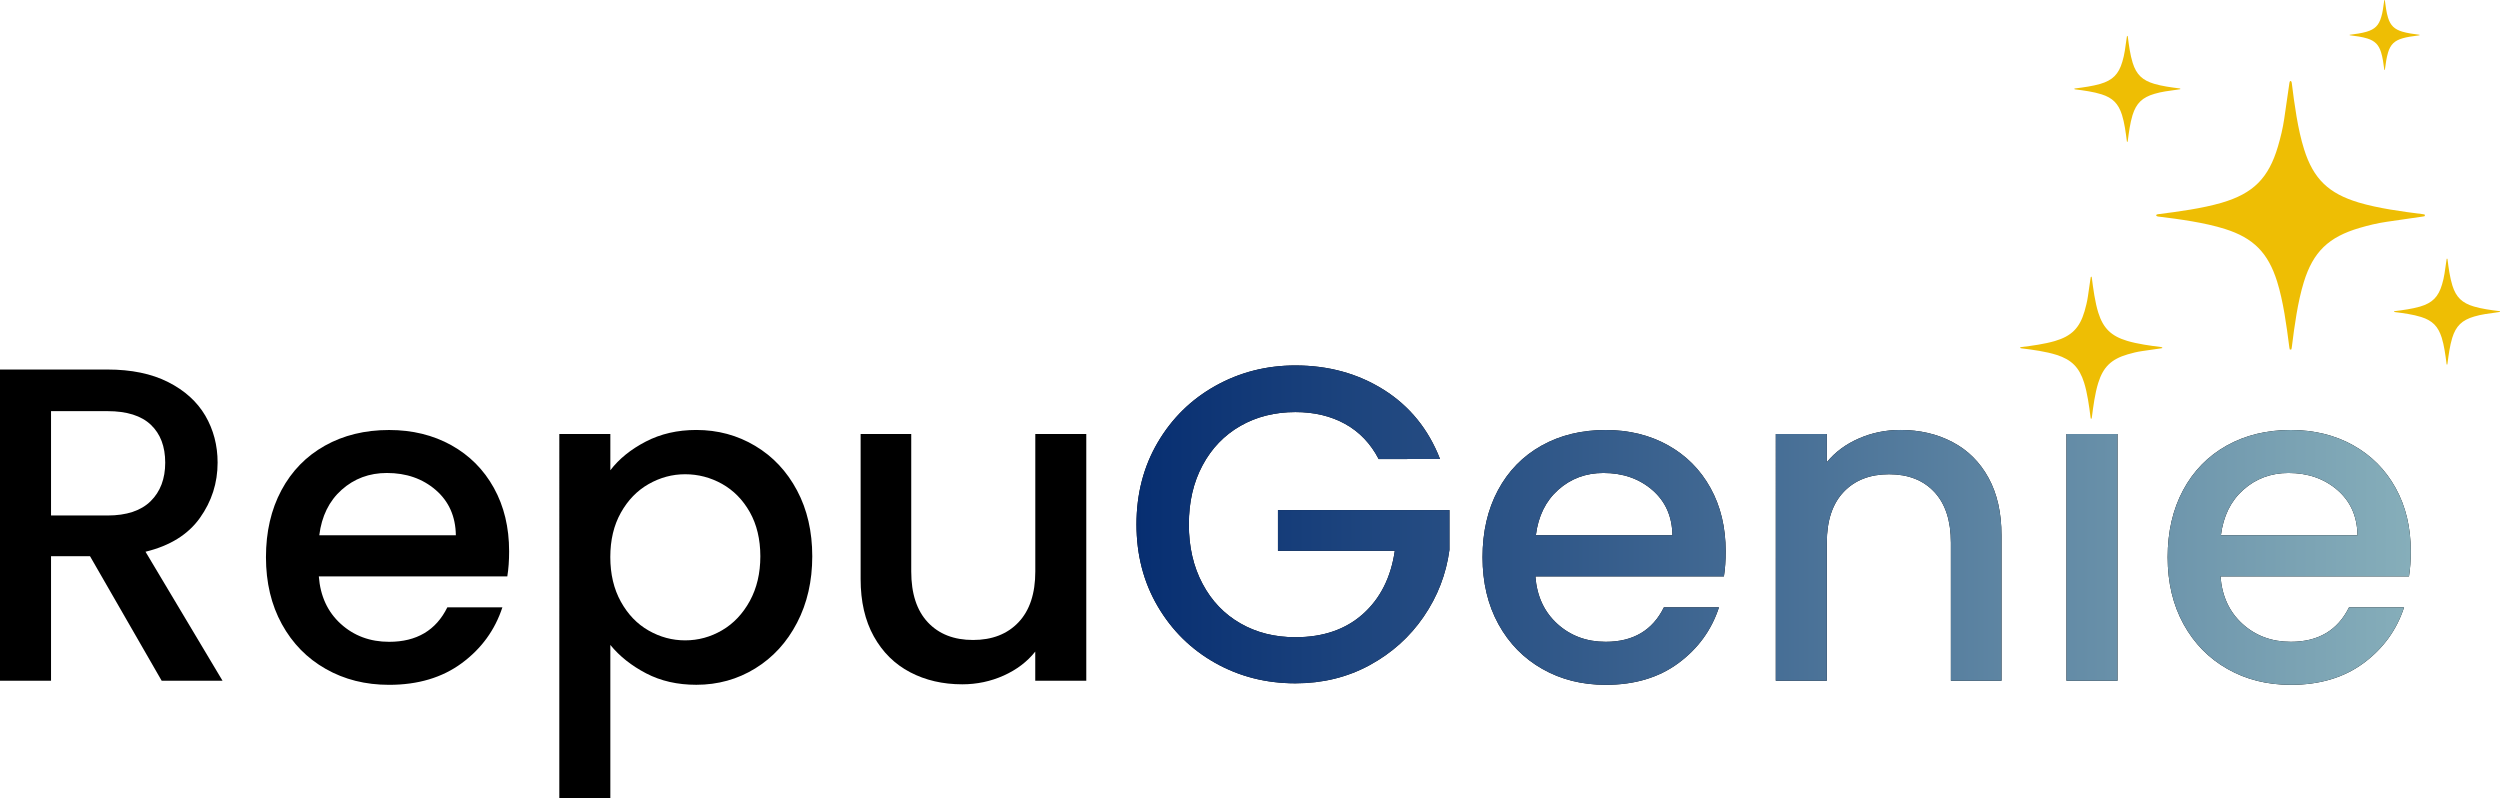 <?xml version="1.0" encoding="utf-8"?>
<!-- Generator: Adobe Illustrator 30.2.0, SVG Export Plug-In . SVG Version: 9.03 Build 0)  -->
<svg version="1.0" id="Layer_1" xmlns="http://www.w3.org/2000/svg" xmlns:xlink="http://www.w3.org/1999/xlink" x="0px" y="0px"
	 viewBox="0 0 534 170.46" style="enable-background:new 0 0 534 170.46;" xml:space="preserve">
<style type="text/css">
	.st0{fill:#EEBE04;enable-background:new    ;}
	.st1{fill:url(#SVGID_1_);}
	.st2{fill:url(#SVGID_00000062169136582787060800000016834056795501953427_);}
	.st3{fill:url(#SVGID_00000044169189701461572910000013144184737524587963_);}
	.st4{fill:url(#SVGID_00000106869530449671021810000008860625795182322065_);}
	.st5{fill:url(#SVGID_00000052788411780968549120000002536355313334781860_);}
</style>
<g>
	<g>
		<path class="st0" d="M489.34,17.31c0.1,0.1,0.16,0.22,0.18,0.4c0.56,4.48,1.28,9.9,2.63,14.17c2,6.37,5.28,9.45,11.64,11.37
			c4.17,1.25,9.32,1.94,13.67,2.49c0.2,0.02,0.34,0.05,0.48,0.11v0.3c-0.11,0.04-0.23,0.08-0.4,0.1l-7.71,1.12
			c-2.01,0.29-3.9,0.75-5.85,1.32c-6.55,1.93-9.89,5.05-11.9,11.61c-1.28,4.16-1.99,9.35-2.53,13.7c-0.03,0.25-0.05,0.47-0.14,0.66
			h-0.3c-0.09-0.21-0.1-0.43-0.14-0.69c-0.56-4.39-1.27-9.68-2.59-13.87c-1.92-6.08-5.02-9.26-11.12-11.19
			c-4.3-1.36-9.72-2.1-14.23-2.65c-0.2-0.02-0.35-0.07-0.46-0.19v-0.16c0.1-0.1,0.22-0.14,0.4-0.16c4.32-0.54,9.43-1.23,13.57-2.44
			c6.76-1.98,10.04-5.27,12.03-12.03c0.58-1.97,1.04-3.88,1.34-5.92l1.11-7.65c0.03-0.18,0.06-0.31,0.16-0.4H489.34z"/>
		<path class="st0" d="M522.72,55.24c0.04,0.04,0.06,0.09,0.07,0.16c0.22,1.77,0.51,3.9,1.04,5.59c0.79,2.51,2.08,3.73,4.59,4.48
			c1.64,0.49,3.68,0.77,5.39,0.98c0.08,0.01,0.14,0.02,0.19,0.04v0.12c-0.04,0.02-0.09,0.03-0.16,0.04l-3.04,0.44
			c-0.79,0.12-1.54,0.3-2.31,0.52c-2.58,0.76-3.9,1.99-4.7,4.58c-0.5,1.64-0.78,3.69-1,5.41c-0.01,0.1-0.02,0.18-0.05,0.26h-0.12
			c-0.04-0.08-0.04-0.17-0.05-0.27c-0.22-1.73-0.5-3.82-1.02-5.47c-0.76-2.4-1.98-3.65-4.39-4.41c-1.7-0.54-3.84-0.83-5.61-1.05
			c-0.08-0.01-0.14-0.03-0.18-0.08v-0.06c0.04-0.04,0.09-0.05,0.16-0.06c1.7-0.21,3.72-0.49,5.35-0.96
			c2.67-0.78,3.96-2.08,4.74-4.74c0.23-0.78,0.41-1.53,0.53-2.33l0.44-3.02c0.01-0.07,0.02-0.12,0.06-0.16H522.72z"/>
		<path class="st0" d="M454.43,7.67c0.04,0.04,0.06,0.09,0.07,0.16c0.22,1.77,0.51,3.9,1.04,5.59c0.79,2.51,2.08,3.73,4.59,4.48
			c1.64,0.49,3.68,0.77,5.39,0.98c0.08,0.01,0.14,0.02,0.19,0.04v0.12c-0.04,0.02-0.09,0.03-0.16,0.04l-3.04,0.44
			c-0.79,0.12-1.54,0.3-2.31,0.52c-2.58,0.76-3.9,1.99-4.7,4.58c-0.5,1.64-0.78,3.69-1,5.41c-0.01,0.1-0.02,0.18-0.05,0.26h-0.12
			c-0.04-0.08-0.04-0.17-0.05-0.27c-0.22-1.73-0.5-3.82-1.02-5.47c-0.76-2.4-1.98-3.65-4.39-4.41c-1.7-0.54-3.84-0.83-5.61-1.05
			c-0.08-0.01-0.14-0.03-0.18-0.08v-0.06c0.04-0.04,0.09-0.05,0.16-0.06c1.7-0.21,3.72-0.49,5.35-0.96
			c2.67-0.78,3.96-2.08,4.74-4.74c0.23-0.78,0.41-1.53,0.53-2.33l0.44-3.02c0.01-0.07,0.02-0.12,0.06-0.16H454.43z"/>
		<path class="st0" d="M446.71,59.09c0.05,0.05,0.08,0.11,0.1,0.21c0.3,2.37,0.68,5.23,1.39,7.5c1.06,3.37,2.8,5,6.16,6.01
			c2.2,0.66,4.93,1.03,7.23,1.32c0.1,0.01,0.18,0.03,0.26,0.06v0.16c-0.06,0.02-0.12,0.04-0.21,0.05l-4.08,0.59
			c-1.06,0.15-2.07,0.4-3.09,0.7c-3.47,1.02-5.23,2.67-6.3,6.14c-0.68,2.2-1.05,4.95-1.34,7.25c-0.02,0.13-0.03,0.25-0.07,0.35
			h-0.16c-0.05-0.11-0.05-0.23-0.07-0.37c-0.29-2.32-0.67-5.12-1.37-7.34c-1.01-3.21-2.66-4.9-5.88-5.92
			c-2.27-0.72-5.14-1.11-7.53-1.4c-0.11-0.01-0.19-0.04-0.24-0.1v-0.08c0.05-0.05,0.12-0.07,0.21-0.08
			c2.28-0.28,4.99-0.65,7.18-1.29c3.58-1.05,5.31-2.79,6.36-6.36c0.3-1.04,0.55-2.05,0.71-3.13l0.59-4.05
			c0.01-0.09,0.03-0.16,0.09-0.21H446.71z"/>
		<path class="st0" d="M509.36,0c0.03,0.03,0.04,0.06,0.05,0.1c0.15,1.17,0.33,2.58,0.68,3.7c0.52,1.66,1.38,2.46,3.04,2.96
			c1.09,0.33,2.43,0.51,3.56,0.65c0.05,0.01,0.09,0.01,0.13,0.03v0.08c-0.03,0.01-0.06,0.02-0.1,0.03l-2.01,0.29
			c-0.52,0.08-1.02,0.2-1.52,0.34c-1.71,0.5-2.58,1.32-3.1,3.03c-0.33,1.09-0.52,2.44-0.66,3.57c-0.01,0.07-0.01,0.12-0.04,0.17
			h-0.08c-0.02-0.05-0.03-0.11-0.04-0.18c-0.15-1.14-0.33-2.52-0.68-3.62c-0.5-1.58-1.31-2.41-2.9-2.92
			c-1.12-0.35-2.53-0.55-3.71-0.69c-0.05-0.01-0.09-0.02-0.12-0.05V7.46c0.02-0.03,0.06-0.04,0.1-0.04
			c1.12-0.14,2.46-0.32,3.54-0.64c1.76-0.52,2.62-1.37,3.13-3.14c0.15-0.51,0.27-1.01,0.35-1.54l0.29-1.99
			c0.01-0.05,0.02-0.08,0.04-0.11H509.36z"/>
	</g>
	<g>
		<path d="M34.53,145.4l-15.3-26.59H10.9v26.59H0V78.93h22.95c5.1,0,9.42,0.89,12.96,2.68c3.54,1.79,6.18,4.18,7.94,7.17
			c1.75,3,2.63,6.35,2.63,10.04c0,4.34-1.26,8.27-3.78,11.81c-2.52,3.54-6.39,5.95-11.62,7.22l16.45,27.55H34.53z M10.9,110.11
			h12.05c4.08,0,7.16-1.02,9.23-3.06c2.07-2.04,3.11-4.78,3.11-8.23c0-3.44-1.02-6.14-3.06-8.08c-2.04-1.94-5.13-2.92-9.28-2.92
			H10.9V110.11z"/>
		<path d="M108.36,123.12H68.1c0.32,4.21,1.88,7.59,4.69,10.14c2.81,2.55,6.25,3.83,10.33,3.83c5.87,0,10.01-2.45,12.43-7.36h11.76
			c-1.59,4.85-4.48,8.82-8.66,11.91c-4.18,3.09-9.36,4.64-15.54,4.64c-5.04,0-9.55-1.13-13.53-3.4c-3.99-2.26-7.11-5.45-9.37-9.56
			c-2.26-4.11-3.4-8.88-3.4-14.3c0-5.42,1.1-10.19,3.3-14.3c2.2-4.11,5.29-7.28,9.28-9.52c3.98-2.23,8.56-3.35,13.73-3.35
			c4.97,0,9.4,1.09,13.29,3.25c3.89,2.17,6.92,5.21,9.09,9.13c2.17,3.92,3.25,8.43,3.25,13.53
			C108.75,119.74,108.62,121.53,108.36,123.12z M97.37,114.32c-0.06-4.02-1.5-7.24-4.3-9.66c-2.81-2.42-6.28-3.63-10.43-3.63
			c-3.76,0-6.98,1.2-9.66,3.59c-2.68,2.39-4.27,5.63-4.78,9.71H97.37z"/>
		<path d="M137.92,94.33c3.19-1.66,6.79-2.49,10.81-2.49c4.59,0,8.78,1.13,12.58,3.4c3.79,2.26,6.77,5.44,8.94,9.52
			c2.17,4.08,3.25,8.77,3.25,14.06c0,5.29-1.08,10.03-3.25,14.2c-2.17,4.18-5.15,7.43-8.94,9.76c-3.79,2.33-7.99,3.49-12.58,3.49
			c-4.02,0-7.59-0.81-10.71-2.44c-3.12-1.63-5.68-3.65-7.65-6.07v32.71h-10.9V92.7h10.9v7.75
			C132.21,98.03,134.73,95.99,137.92,94.33z M160.16,109.39c-1.5-2.65-3.48-4.65-5.93-6.03c-2.46-1.37-5.09-2.06-7.89-2.06
			c-2.74,0-5.34,0.7-7.8,2.1c-2.46,1.4-4.43,3.44-5.93,6.12c-1.5,2.68-2.25,5.83-2.25,9.47c0,3.63,0.75,6.81,2.25,9.52
			c1.5,2.71,3.47,4.77,5.93,6.17c2.45,1.4,5.05,2.1,7.8,2.1c2.81,0,5.44-0.72,7.89-2.15c2.45-1.43,4.43-3.52,5.93-6.26
			c1.5-2.74,2.25-5.93,2.25-9.56C162.4,115.18,161.65,112.04,160.16,109.39z"/>
		<path d="M232.03,92.7v52.7h-10.9v-6.22c-1.72,2.17-3.97,3.87-6.74,5.12c-2.77,1.24-5.72,1.87-8.85,1.87
			c-4.15,0-7.86-0.86-11.14-2.58c-3.28-1.72-5.87-4.27-7.75-7.65c-1.88-3.38-2.82-7.46-2.82-12.24V92.7h10.81v29.36
			c0,4.72,1.18,8.34,3.54,10.86c2.36,2.52,5.58,3.78,9.66,3.78c4.08,0,7.32-1.26,9.71-3.78c2.39-2.52,3.59-6.14,3.59-10.86V92.7
			H232.03z"/>
	</g>
	<g>
		<g>
			<path d="M294.49,98.06c-1.72-3.31-4.11-5.82-7.17-7.51c-3.06-1.69-6.6-2.53-10.62-2.53c-4.4,0-8.32,0.99-11.76,2.96
				c-3.44,1.98-6.14,4.78-8.08,8.42c-1.95,3.63-2.92,7.84-2.92,12.62c0,4.78,0.97,9.01,2.92,12.67c1.94,3.67,4.64,6.49,8.08,8.46
				c3.44,1.98,7.36,2.96,11.76,2.96c5.93,0,10.74-1.66,14.44-4.97c3.7-3.31,5.96-7.81,6.79-13.49h-24.96v-8.7h36.63v8.51
				c-0.7,5.16-2.53,9.92-5.5,14.25c-2.96,4.34-6.82,7.8-11.57,10.38c-4.75,2.58-10.03,3.87-15.83,3.87
				c-6.25,0-11.96-1.45-17.12-4.35c-5.16-2.9-9.26-6.93-12.29-12.1c-3.03-5.16-4.54-11-4.54-17.5c0-6.5,1.51-12.34,4.54-17.5
				c3.03-5.16,7.14-9.2,12.34-12.1c5.2-2.9,10.89-4.35,17.07-4.35c7.08,0,13.37,1.74,18.89,5.21c5.51,3.48,9.52,8.4,12,14.78H294.49
				z"/>
			<path d="M368.23,123.12h-40.27c0.32,4.21,1.88,7.59,4.69,10.14c2.81,2.55,6.25,3.83,10.33,3.83c5.87,0,10.01-2.45,12.43-7.36
				h11.76c-1.59,4.85-4.48,8.82-8.66,11.91c-4.18,3.09-9.36,4.64-15.54,4.64c-5.04,0-9.55-1.13-13.53-3.4
				c-3.99-2.26-7.11-5.45-9.37-9.56c-2.26-4.11-3.4-8.88-3.4-14.3c0-5.42,1.1-10.19,3.3-14.3c2.2-4.11,5.29-7.28,9.28-9.52
				c3.98-2.23,8.56-3.35,13.73-3.35c4.97,0,9.4,1.09,13.29,3.25c3.89,2.17,6.92,5.21,9.09,9.13c2.17,3.92,3.25,8.43,3.25,13.53
				C368.61,119.74,368.48,121.53,368.23,123.12z M357.23,114.32c-0.06-4.02-1.5-7.24-4.3-9.66c-2.81-2.42-6.28-3.63-10.43-3.63
				c-3.76,0-6.98,1.2-9.66,3.59c-2.68,2.39-4.27,5.63-4.78,9.71H357.23z"/>
			<path d="M417.05,94.43c3.28,1.72,5.85,4.27,7.7,7.65c1.85,3.38,2.77,7.46,2.77,12.24v31.08h-10.81v-29.46
				c0-4.72-1.18-8.34-3.54-10.86c-2.36-2.52-5.58-3.78-9.66-3.78c-4.08,0-7.32,1.26-9.71,3.78c-2.39,2.52-3.59,6.14-3.59,10.86
				v29.46h-10.9V92.7h10.9v6.03c1.78-2.17,4.06-3.86,6.84-5.07c2.77-1.21,5.72-1.82,8.85-1.82
				C410.06,91.84,413.77,92.7,417.05,94.43z"/>
			<path d="M452.3,92.7v52.7h-10.9V92.7H452.3z"/>
			<path d="M514.56,123.12H474.3c0.32,4.21,1.88,7.59,4.69,10.14c2.81,2.55,6.25,3.83,10.33,3.83c5.87,0,10.01-2.45,12.43-7.36
				h11.76c-1.59,4.85-4.48,8.82-8.66,11.91c-4.18,3.09-9.36,4.64-15.54,4.64c-5.04,0-9.55-1.13-13.53-3.4
				c-3.99-2.26-7.11-5.45-9.37-9.56c-2.26-4.11-3.4-8.88-3.4-14.3c0-5.42,1.1-10.19,3.3-14.3c2.2-4.11,5.29-7.28,9.28-9.52
				c3.98-2.23,8.56-3.35,13.73-3.35c4.97,0,9.4,1.09,13.29,3.25c3.89,2.17,6.92,5.21,9.09,9.13c2.17,3.92,3.25,8.43,3.25,13.53
				C514.94,119.74,514.82,121.53,514.56,123.12z M503.56,114.32c-0.06-4.02-1.5-7.24-4.3-9.66c-2.81-2.42-6.28-3.63-10.43-3.63
				c-3.76,0-6.98,1.2-9.66,3.59c-2.68,2.39-4.27,5.63-4.78,9.71H503.56z"/>
		</g>
		<g>
			
				<linearGradient id="SVGID_1_" gradientUnits="userSpaceOnUse" x1="102.836" y1="56.404" x2="375.038" y2="56.404" gradientTransform="matrix(1 0 0 1 139.906 55.764)">
				<stop  offset="0" style="stop-color:#072E71"/>
				<stop  offset="1" style="stop-color:#86AEBA"/>
			</linearGradient>
			<path class="st1" d="M294.49,98.06c-1.72-3.31-4.11-5.82-7.17-7.51c-3.06-1.69-6.6-2.53-10.62-2.53c-4.4,0-8.32,0.99-11.76,2.96
				c-3.44,1.98-6.14,4.78-8.08,8.42c-1.95,3.63-2.92,7.84-2.92,12.62c0,4.78,0.97,9.01,2.92,12.67c1.94,3.67,4.64,6.49,8.08,8.46
				c3.44,1.98,7.36,2.96,11.76,2.96c5.93,0,10.74-1.66,14.44-4.97c3.7-3.31,5.96-7.81,6.79-13.49h-24.96v-8.7h36.63v8.51
				c-0.7,5.16-2.53,9.92-5.5,14.25c-2.96,4.34-6.82,7.8-11.57,10.38c-4.75,2.58-10.03,3.87-15.83,3.87
				c-6.25,0-11.96-1.45-17.12-4.35c-5.16-2.9-9.26-6.93-12.29-12.1c-3.03-5.16-4.54-11-4.54-17.5c0-6.5,1.51-12.34,4.54-17.5
				c3.03-5.16,7.14-9.2,12.34-12.1c5.2-2.9,10.89-4.35,17.07-4.35c7.08,0,13.37,1.74,18.89,5.21c5.51,3.48,9.52,8.4,12,14.78H294.49
				z"/>
			
				<linearGradient id="SVGID_00000003069159719455477270000016985171782109702840_" gradientUnits="userSpaceOnUse" x1="102.836" y1="56.404" x2="375.038" y2="56.404" gradientTransform="matrix(1 0 0 1 139.906 55.764)">
				<stop  offset="0" style="stop-color:#072E71"/>
				<stop  offset="1" style="stop-color:#86AEBA"/>
			</linearGradient>
			<path style="fill:url(#SVGID_00000003069159719455477270000016985171782109702840_);" d="M368.23,123.12h-40.27
				c0.32,4.21,1.88,7.59,4.69,10.14c2.81,2.55,6.25,3.83,10.33,3.83c5.87,0,10.01-2.45,12.43-7.36h11.76
				c-1.59,4.85-4.48,8.82-8.66,11.91c-4.18,3.09-9.36,4.64-15.54,4.64c-5.04,0-9.55-1.13-13.53-3.4c-3.99-2.26-7.11-5.45-9.37-9.56
				c-2.26-4.11-3.4-8.88-3.4-14.3c0-5.42,1.1-10.19,3.3-14.3c2.2-4.11,5.29-7.28,9.28-9.52c3.98-2.23,8.56-3.35,13.73-3.35
				c4.97,0,9.4,1.09,13.29,3.25c3.89,2.17,6.92,5.21,9.09,9.13c2.17,3.92,3.25,8.43,3.25,13.53
				C368.61,119.74,368.48,121.53,368.23,123.12z M357.23,114.32c-0.06-4.02-1.5-7.24-4.3-9.66c-2.81-2.42-6.28-3.63-10.43-3.63
				c-3.76,0-6.98,1.2-9.66,3.59c-2.68,2.39-4.27,5.63-4.78,9.71H357.23z"/>
			
				<linearGradient id="SVGID_00000067956667945428865430000017079123509586572952_" gradientUnits="userSpaceOnUse" x1="102.836" y1="56.404" x2="375.038" y2="56.404" gradientTransform="matrix(1 0 0 1 139.906 55.764)">
				<stop  offset="0" style="stop-color:#072E71"/>
				<stop  offset="1" style="stop-color:#86AEBA"/>
			</linearGradient>
			<path style="fill:url(#SVGID_00000067956667945428865430000017079123509586572952_);" d="M417.05,94.43
				c3.28,1.72,5.85,4.27,7.7,7.65c1.85,3.38,2.77,7.46,2.77,12.24v31.08h-10.81v-29.46c0-4.72-1.18-8.34-3.54-10.86
				c-2.36-2.52-5.58-3.78-9.66-3.78c-4.08,0-7.32,1.26-9.71,3.78c-2.39,2.52-3.59,6.14-3.59,10.86v29.46h-10.9V92.7h10.9v6.03
				c1.78-2.17,4.06-3.86,6.84-5.07c2.77-1.21,5.72-1.82,8.85-1.82C410.06,91.84,413.77,92.7,417.05,94.43z"/>
			
				<linearGradient id="SVGID_00000146484173097082036540000006090657585993216166_" gradientUnits="userSpaceOnUse" x1="102.836" y1="56.404" x2="375.038" y2="56.404" gradientTransform="matrix(1 0 0 1 139.906 55.764)">
				<stop  offset="0" style="stop-color:#072E71"/>
				<stop  offset="1" style="stop-color:#86AEBA"/>
			</linearGradient>
			<path style="fill:url(#SVGID_00000146484173097082036540000006090657585993216166_);" d="M452.3,92.7v52.7h-10.9V92.7H452.3z"/>
			
				<linearGradient id="SVGID_00000060740562040299468290000004332649224337031041_" gradientUnits="userSpaceOnUse" x1="102.836" y1="56.404" x2="375.038" y2="56.404" gradientTransform="matrix(1 0 0 1 139.906 55.764)">
				<stop  offset="0" style="stop-color:#072E71"/>
				<stop  offset="1" style="stop-color:#86AEBA"/>
			</linearGradient>
			<path style="fill:url(#SVGID_00000060740562040299468290000004332649224337031041_);" d="M514.56,123.12H474.3
				c0.32,4.21,1.88,7.59,4.69,10.14c2.81,2.55,6.25,3.83,10.33,3.83c5.87,0,10.01-2.45,12.43-7.36h11.76
				c-1.59,4.85-4.48,8.82-8.66,11.91c-4.18,3.09-9.36,4.64-15.54,4.64c-5.04,0-9.55-1.13-13.53-3.4c-3.99-2.26-7.11-5.45-9.37-9.56
				c-2.26-4.11-3.4-8.88-3.4-14.3c0-5.42,1.1-10.19,3.3-14.3c2.2-4.11,5.29-7.28,9.28-9.52c3.98-2.23,8.56-3.35,13.73-3.35
				c4.97,0,9.4,1.09,13.29,3.25c3.89,2.17,6.92,5.21,9.09,9.13c2.17,3.92,3.25,8.43,3.25,13.53
				C514.94,119.74,514.82,121.53,514.56,123.12z M503.56,114.32c-0.06-4.02-1.5-7.24-4.3-9.66c-2.81-2.42-6.28-3.63-10.43-3.63
				c-3.76,0-6.98,1.2-9.66,3.59c-2.68,2.39-4.27,5.63-4.78,9.71H503.56z"/>
		</g>
	</g>
</g>
</svg>
